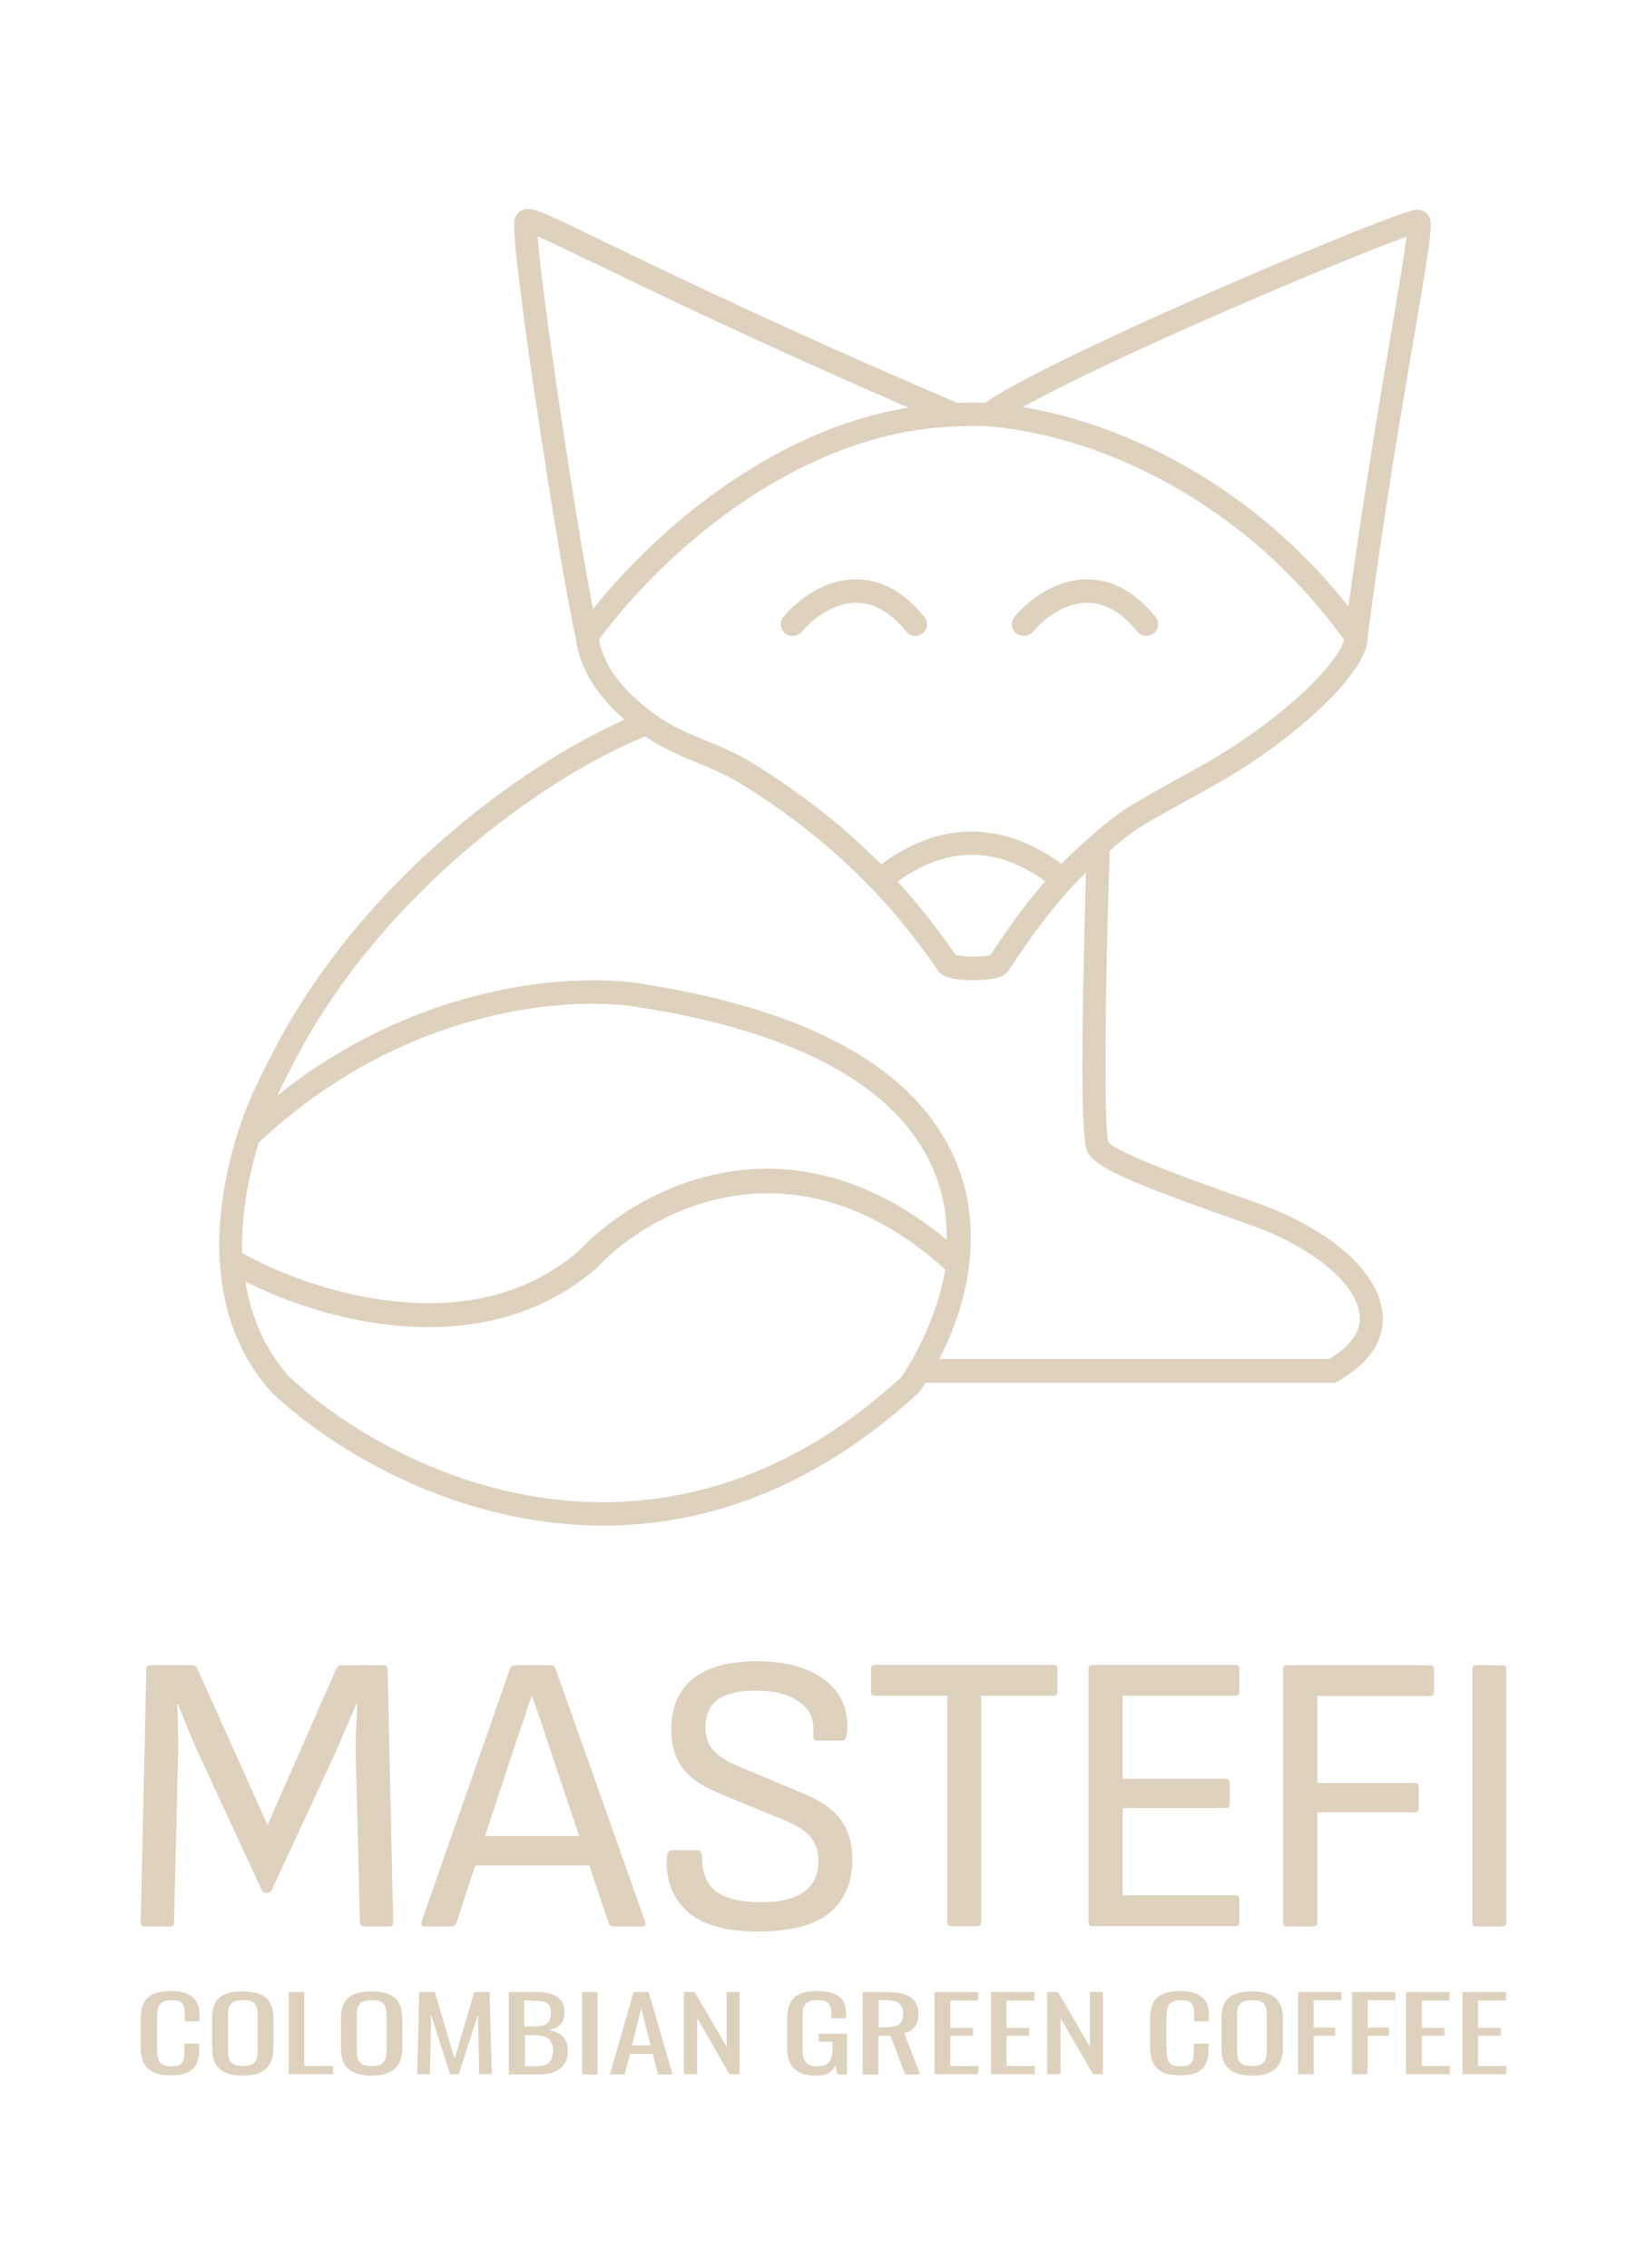 <?xml version="1.0" encoding="UTF-8"?> <!-- Generator: Adobe Illustrator 25.4.1, SVG Export Plug-In . SVG Version: 6.00 Build 0) --> <svg xmlns="http://www.w3.org/2000/svg" xmlns:xlink="http://www.w3.org/1999/xlink" id="Слой_1" x="0px" y="0px" viewBox="0 0 583 803" style="enable-background:new 0 0 583 803;" xml:space="preserve"> <style type="text/css"> .st0{fill:#DED1BE;} </style> <g> <path class="st0" d="M66.4,705.9c-1.4-0.7-3.4-1-5.9-1c-2.8,0-5,0.4-6.6,1.2c-1.5,0.8-2.6,1.9-3.2,3.4c-0.6,1.5-0.9,3.2-0.9,5.1 V725c0,1.8,0.3,3.4,0.9,4.9c0.6,1.5,1.7,2.6,3.2,3.5c1.6,0.9,3.8,1.3,6.6,1.3c2.6,0,4.6-0.4,6.1-1.1c1.4-0.8,2.5-1.8,3-3.2 c0.6-1.4,0.9-2.9,0.9-4.7v-2.2h-5.2v2.2c0,1.2-0.1,2.2-0.2,3c-0.2,0.9-0.6,1.5-1.2,2.1c-0.7,0.5-1.7,0.7-3.2,0.7 c-1.3,0-2.3-0.2-3-0.5c-0.8-0.4-1.3-1-1.6-1.8c-0.3-0.9-0.5-2-0.5-3.5v-11.6c0-1.2,0.1-2.2,0.3-3.1c0.2-0.9,0.7-1.6,1.4-2.1 c0.7-0.5,1.9-0.8,3.4-0.8c1.5,0,2.6,0.2,3.3,0.7c0.7,0.5,1,1.1,1.2,1.9c0.2,0.8,0.2,1.8,0.2,2.8v2.1h5.2v-2.3c0-1.8-0.3-3.3-1-4.5 C68.9,707.6,67.9,706.6,66.4,705.9z"></path> <path class="st0" d="M92.3,706.1c-1.6-0.7-3.7-1.1-6.4-1.1c-2.7,0-4.8,0.4-6.4,1.1c-1.6,0.7-2.7,1.8-3.4,3.2c-0.7,1.4-1,3-1,4.9 v11.1c0,1.9,0.3,3.6,1,5c0.7,1.4,1.8,2.5,3.4,3.3c1.6,0.8,3.7,1.2,6.4,1.2c2.7,0,4.8-0.4,6.4-1.2c1.6-0.8,2.7-1.9,3.4-3.3 c0.7-1.4,1.1-3.1,1.1-5v-11.1c0-1.9-0.4-3.6-1.1-4.9C95,707.9,93.9,706.8,92.3,706.1z M91.2,726.1c0,1.1-0.1,2-0.4,2.8 c-0.3,0.8-0.8,1.4-1.5,1.9c-0.8,0.4-1.9,0.6-3.3,0.6c-1.5,0-2.6-0.2-3.4-0.6c-0.8-0.5-1.3-1.1-1.5-1.9c-0.3-0.8-0.4-1.8-0.4-2.8 v-12.8c0-1.1,0.1-2,0.4-2.8c0.3-0.8,0.8-1.4,1.5-1.8c0.8-0.4,1.9-0.6,3.4-0.6c1.5,0,2.6,0.2,3.3,0.6c0.8,0.4,1.3,1,1.5,1.8 c0.3,0.8,0.4,1.7,0.4,2.8V726.1z"></path> <polygon class="st0" points="107.7,705.2 102.2,705.2 102.2,734.3 117.9,734.3 117.9,731.4 107.7,731.4 "></polygon> <path class="st0" d="M137.9,706.1c-1.6-0.7-3.7-1.1-6.4-1.1c-2.7,0-4.8,0.4-6.4,1.1c-1.6,0.7-2.7,1.8-3.4,3.2c-0.7,1.4-1,3-1,4.9 v11.1c0,1.9,0.3,3.6,1,5c0.7,1.4,1.8,2.5,3.4,3.3c1.6,0.8,3.7,1.2,6.4,1.2c2.7,0,4.8-0.4,6.4-1.2c1.6-0.8,2.7-1.9,3.4-3.3 c0.7-1.4,1.1-3.1,1.1-5v-11.1c0-1.9-0.4-3.6-1.1-4.9C140.6,707.9,139.5,706.8,137.9,706.1z M136.8,726.1c0,1.1-0.1,2-0.4,2.8 c-0.3,0.8-0.8,1.4-1.5,1.9c-0.8,0.4-1.9,0.6-3.3,0.6c-1.5,0-2.6-0.2-3.4-0.6c-0.8-0.5-1.3-1.1-1.5-1.9c-0.3-0.8-0.4-1.8-0.4-2.8 v-12.8c0-1.1,0.1-2,0.4-2.8c0.3-0.8,0.8-1.4,1.5-1.8c0.8-0.4,1.9-0.6,3.4-0.6c1.5,0,2.6,0.2,3.3,0.6c0.8,0.4,1.3,1,1.5,1.8 c0.3,0.8,0.4,1.7,0.4,2.8V726.1z"></path> <polygon class="st0" points="167.9,705.2 160.9,728.8 153.9,705.2 148.4,705.2 147.7,734.3 152.2,734.3 152.6,713.2 159.3,734.3 162.4,734.3 169.2,713.2 169.6,734.3 174.1,734.3 173.3,705.2 "></polygon> <path class="st0" d="M198,720c-1-0.6-2.3-1.1-3.9-1.4c1.3-0.1,2.4-0.5,3.2-1c0.8-0.5,1.5-1.2,1.9-2.1c0.4-0.9,0.6-1.9,0.6-3.1 c0-1.2-0.2-2.3-0.6-3.2c-0.4-0.9-1.1-1.7-2-2.3c-0.9-0.6-2-1-3.3-1.3c-1.3-0.3-2.9-0.4-4.7-0.4h-9.1v29.2h10.6 c1.8,0,3.3-0.2,4.6-0.6c1.3-0.4,2.4-1,3.2-1.7c0.8-0.7,1.5-1.6,1.9-2.6c0.4-1,0.6-2.2,0.6-3.4c0-1.4-0.2-2.6-0.7-3.6 C199.7,721.5,199,720.6,198,720z M185.7,708.2h1.3c1.9,0,3.4,0.1,4.6,0.3c1.2,0.1,2,0.5,2.6,1.1c0.6,0.6,0.8,1.6,0.8,2.9 c0,1.2-0.2,2.1-0.5,2.8c-0.4,0.7-1,1.2-1.9,1.6c-0.9,0.3-2.1,0.5-3.7,0.5h-3.3V708.2z M194.4,730.2c-0.8,0.8-2.5,1.3-4.9,1.3h-3.7 v-11h3.3c1.6,0,2.9,0.2,3.9,0.6c1,0.4,1.7,1,2.1,1.9c0.5,0.8,0.7,1.8,0.7,3.1C195.6,727.9,195.2,729.3,194.4,730.2z"></path> <rect x="206.1" y="705.2" class="st0" width="5.4" height="29.2"></rect> <path class="st0" d="M224.3,705.2l-8.4,29.2h5.2l1.9-7.3h8.1l1.8,7.3h5.2l-8.5-29.2H224.3z M223.7,724.1l3.3-13.1l3.3,13.1H223.7z"></path> <polygon class="st0" points="257.2,724.6 245.9,705.2 242.1,705.2 242.1,734.3 246.8,734.3 246.8,714.4 258.2,734.3 261.8,734.3 261.8,705.2 257.2,705.2 "></polygon> <path class="st0" d="M289.7,722.8h5v2c0,1.5-0.1,2.7-0.4,3.7c-0.3,1-0.8,1.7-1.6,2.2c-0.8,0.5-1.9,0.8-3.3,0.8 c-1.4,0-2.5-0.2-3.3-0.7c-0.8-0.5-1.3-1.2-1.6-2.1c-0.3-0.9-0.4-2.1-0.4-3.5v-10.8c0-1.2,0.1-2.3,0.2-3.2c0.2-1,0.7-1.7,1.4-2.3 c0.8-0.6,1.9-0.8,3.6-0.8c1.5,0,2.6,0.2,3.3,0.6c0.7,0.4,1.2,1,1.4,1.8c0.2,0.8,0.3,1.8,0.3,3.1v0.9h5.2v-1.1c0-1.9-0.3-3.5-1-4.8 c-0.7-1.3-1.8-2.2-3.3-2.8c-1.5-0.6-3.5-0.9-6-0.9c-2.8,0-4.9,0.4-6.5,1.2c-1.5,0.8-2.6,1.9-3.2,3.5c-0.6,1.5-0.9,3.3-0.9,5.4v9.8 c0,2.1,0.3,3.9,1,5.4c0.7,1.5,1.8,2.6,3.2,3.4c1.5,0.8,3.5,1.2,6,1.2c2,0,3.5-0.3,4.6-1c1.1-0.7,1.9-1.6,2.4-2.7l0.5,3.3h3.5v-14.4 h-10V722.8z"></path> <path class="st0" d="M323,718.4c0.7-0.6,1.2-1.4,1.6-2.3c0.3-0.9,0.5-2,0.5-3.1c0-1.8-0.4-3.3-1.3-4.5c-0.8-1.2-2.1-2-3.8-2.5 c-1.7-0.5-3.9-0.8-6.6-0.8h-8v29.2h5.5v-13.7h4.3l5.2,13.7h5.3l-5.6-14.6C321.3,719.4,322.3,719,323,718.4z M319,715.8 c-0.5,0.7-1.2,1.2-2.2,1.5c-1,0.3-2.3,0.4-3.8,0.4H311v-9.6h2.4c2.5,0,4.2,0.4,5,1.2c0.8,0.7,1.3,2,1.3,3.7 C319.7,714.2,319.5,715.1,319,715.8z"></path> <polygon class="st0" points="336.4,720.7 344.4,720.7 344.4,717.9 336.4,717.9 336.4,708.2 346.2,708.2 346.2,705.2 330.8,705.2 330.8,734.3 346.3,734.3 346.3,731.4 336.4,731.4 "></polygon> <polygon class="st0" points="356.3,720.7 364.3,720.7 364.3,717.9 356.3,717.9 356.3,708.2 366.2,708.2 366.2,705.2 350.8,705.2 350.8,734.3 366.3,734.3 366.3,731.4 356.3,731.4 "></polygon> <polygon class="st0" points="385.8,724.6 374.5,705.2 370.7,705.2 370.7,734.3 375.4,734.3 375.4,714.4 386.9,734.3 390.4,734.3 390.4,705.2 385.8,705.2 "></polygon> <path class="st0" d="M423.7,705.9c-1.4-0.7-3.4-1-5.9-1c-2.8,0-5,0.4-6.6,1.2c-1.5,0.8-2.6,1.9-3.2,3.4c-0.6,1.5-0.9,3.2-0.9,5.1 V725c0,1.8,0.3,3.4,0.9,4.9c0.6,1.5,1.7,2.6,3.2,3.5c1.6,0.9,3.8,1.3,6.6,1.3c2.6,0,4.6-0.4,6.1-1.1c1.4-0.8,2.4-1.8,3-3.2 c0.6-1.4,0.9-2.9,0.9-4.7v-2.2h-5.2v2.2c0,1.2-0.1,2.2-0.2,3c-0.2,0.9-0.6,1.5-1.2,2.1c-0.7,0.5-1.7,0.7-3.2,0.7 c-1.3,0-2.3-0.2-3-0.5s-1.3-1-1.6-1.8c-0.3-0.9-0.5-2-0.5-3.5v-11.6c0-1.2,0.1-2.2,0.3-3.1c0.2-0.9,0.7-1.6,1.4-2.1 c0.7-0.5,1.9-0.8,3.4-0.8c1.5,0,2.6,0.2,3.3,0.7c0.7,0.5,1,1.1,1.2,1.9c0.2,0.8,0.2,1.8,0.2,2.8v2.1h5.2v-2.3c0-1.8-0.3-3.3-1-4.5 C426.2,707.6,425.1,706.6,423.7,705.9z"></path> <path class="st0" d="M449.6,706.1c-1.6-0.7-3.7-1.1-6.4-1.1c-2.7,0-4.8,0.4-6.4,1.1c-1.6,0.7-2.7,1.8-3.4,3.2c-0.7,1.4-1,3-1,4.9 v11.1c0,1.9,0.3,3.6,1,5c0.7,1.4,1.8,2.5,3.4,3.3c1.6,0.8,3.7,1.2,6.4,1.2c2.7,0,4.8-0.4,6.4-1.2c1.6-0.8,2.7-1.9,3.4-3.3 c0.7-1.4,1.1-3.1,1.1-5v-11.1c0-1.9-0.4-3.6-1.1-4.9C452.3,707.9,451.1,706.8,449.6,706.1z M448.4,726.1c0,1.1-0.1,2-0.4,2.8 c-0.3,0.8-0.8,1.4-1.5,1.9c-0.8,0.4-1.9,0.6-3.3,0.6c-1.5,0-2.6-0.2-3.4-0.6c-0.8-0.5-1.3-1.1-1.5-1.9c-0.3-0.8-0.4-1.8-0.4-2.8 v-12.8c0-1.1,0.1-2,0.4-2.8c0.3-0.8,0.8-1.4,1.5-1.8c0.8-0.4,1.9-0.6,3.4-0.6c1.5,0,2.6,0.2,3.3,0.6c0.8,0.4,1.3,1,1.5,1.8 c0.3,0.8,0.4,1.7,0.4,2.8V726.1z"></path> <polygon class="st0" points="459.5,734.3 465,734.3 465,720.7 472.6,720.7 472.6,717.8 465,717.8 465,708.1 474.8,708.1 474.8,705.2 459.5,705.2 "></polygon> <polygon class="st0" points="478.6,734.3 484.1,734.3 484.1,720.7 491.7,720.7 491.7,717.8 484.1,717.8 484.1,708.1 493.9,708.1 493.9,705.2 478.6,705.2 "></polygon> <polygon class="st0" points="503.3,720.7 511.3,720.7 511.3,717.9 503.3,717.9 503.3,708.2 513.1,708.2 513.1,705.2 497.7,705.2 497.7,734.3 513.2,734.3 513.2,731.4 503.3,731.4 "></polygon> <polygon class="st0" points="523.2,720.7 531.2,720.7 531.2,717.9 523.2,717.9 523.2,708.2 533.1,708.2 533.1,705.2 517.7,705.2 517.7,734.3 533.2,734.3 533.2,731.4 523.2,731.4 "></polygon> <path class="st0" d="M94.3,670.1h0.3c0.8,0,1.3-0.3,1.6-1l21-45.3c1.6-3.5,3.1-6.9,4.5-10.3c1.5-3.4,3-6.8,4.4-10.3h0.3 c-0.1,3.5-0.2,6.9-0.4,10.3c-0.1,3.4-0.1,6.8,0,10.3l1.4,56.8c0,0.9,0.5,1.4,1.4,1.4h9c0.9,0,1.4-0.5,1.4-1.4l-2-89.7 c0-0.9-0.5-1.4-1.4-1.4h-15.1c-0.7,0-1.2,0.4-1.6,1.1l-24.4,55.5l-24.9-55.5c-0.4-0.8-0.9-1.1-1.6-1.1H53.2c-0.9,0-1.4,0.5-1.4,1.4 l-2,89.7c0,0.9,0.5,1.4,1.4,1.4h9c0.9,0,1.4-0.5,1.4-1.4l1.4-57.3c0.1-3.3,0.1-6.6,0-10c0-3.4-0.1-6.7-0.3-10H63 c1.3,3.3,2.7,6.6,4,10c1.4,3.3,2.9,6.6,4.4,9.9l21.3,46C93,669.8,93.5,670.1,94.3,670.1z"></path> <path class="st0" d="M227.3,682c1,0,1.4-0.5,1.1-1.6l-31.8-89.8c-0.3-0.8-0.9-1.1-1.7-1.1h-12.6c-0.9,0-1.4,0.4-1.7,1.1l-31.4,89.8 c-0.3,1,0.1,1.6,1.1,1.6h9.5c0.9,0,1.4-0.4,1.7-1.1l6.7-20.5h40.4l6.9,20.5c0.3,0.8,0.9,1.1,1.7,1.1H227.3z M171.7,649.9l10.9-33 c0.9-2.7,1.9-5.5,2.8-8.2c0.9-2.8,1.9-5.6,2.8-8.3h0.1c1,2.8,2,5.6,3,8.5c0.9,2.8,1.9,5.6,2.8,8.5l10.9,32.6H171.7z"></path> <path class="st0" d="M294.1,640.5c-2.7-2.2-6.2-4.1-10.5-5.9l-20.6-8.6c-3.4-1.4-6.1-2.8-8.1-4.2c-1.9-1.4-3.3-3-4.1-4.7 c-0.8-1.7-1.1-3.7-1.1-5.9c0.1-4.3,1.6-7.5,4.5-9.6c3-2.1,7.5-3.1,13.4-3.1c6.6,0,11.7,1.3,15.3,4c3.7,2.5,5.4,6.2,5,11 c-0.1,1,0,1.7,0.1,2.1c0.3,0.4,0.7,0.6,1.1,0.6h9.1c0.9,0,1.4-0.9,1.6-2.7c0.5-5.5-0.6-10.1-3.1-13.8c-2.6-3.8-6.3-6.6-11.2-8.6 c-4.9-2-10.8-3-17.5-3c-9.9,0-17.4,2-22.6,6.1c-5.1,4-7.7,10-7.8,17.8c0,3.7,0.6,7,1.7,9.9c1.2,2.8,3.2,5.4,5.8,7.6 c2.7,2.2,6.3,4.1,10.7,5.9l20.9,8.6c3.2,1.3,5.8,2.6,7.7,4c1.9,1.3,3.2,2.9,4,4.7c0.9,1.7,1.3,3.8,1.3,6.2c0,4.9-1.8,8.6-5.3,11 c-3.4,2.4-8.5,3.5-15.2,3.5c-7,0-12.2-1.2-15.6-3.7c-3.4-2.5-5.1-6.7-5.1-12.4c0-1.5-0.6-2.3-1.7-2.3h-9c-1,0-1.6,0.8-1.7,2.5 c-0.6,7.8,1.8,14.2,7.1,19.1c5.3,4.8,13.6,7.2,25,7.2c11.6,0,20-2.2,25.4-6.6c5.4-4.5,8.1-10.7,8.1-18.6c0-4-0.6-7.5-1.8-10.3 C298.6,645.2,296.7,642.6,294.1,640.5z"></path> <path class="st0" d="M374.3,598.9v-8.1c0-0.9-0.5-1.4-1.4-1.4h-63.2c-0.9,0-1.4,0.5-1.4,1.4v8.1c0,0.9,0.5,1.4,1.4,1.4h25.6v80.2 c0,0.9,0.5,1.4,1.4,1.4h9.2c0.9,0,1.4-0.5,1.4-1.4v-80.2h25.6C373.9,600.3,374.3,599.9,374.3,598.9z"></path> <path class="st0" d="M437.3,600.3c0.9,0,1.4-0.5,1.4-1.4v-8.1c0-0.9-0.5-1.4-1.4-1.4h-50.6c-0.9,0-1.4,0.5-1.4,1.4v89.7 c0,0.9,0.5,1.4,1.4,1.4h50.6c0.9,0,1.4-0.5,1.4-1.4v-8.1c0-0.9-0.5-1.4-1.4-1.4h-39.9v-30.9h36.5c0.9,0,1.4-0.5,1.4-1.4v-7.6 c0-0.9-0.5-1.4-1.4-1.4h-36.5v-29.4H437.3z"></path> <path class="st0" d="M466.3,680.6v-39h34.5c0.9,0,1.4-0.5,1.4-1.4v-7.6c0-0.9-0.5-1.4-1.4-1.4h-34.5v-30.8h39.9 c0.9,0,1.4-0.5,1.4-1.4v-8.1c0-0.9-0.5-1.4-1.4-1.4h-50.6c-0.9,0-1.4,0.5-1.4,1.4v89.7c0,0.9,0.5,1.4,1.4,1.4h9.2 C465.9,682,466.3,681.5,466.3,680.6z"></path> <path class="st0" d="M531.8,589.5h-9.2c-0.9,0-1.4,0.5-1.4,1.4v89.7c0,0.9,0.5,1.4,1.4,1.4h9.2c0.9,0,1.4-0.5,1.4-1.4v-89.7 C533.2,589.9,532.7,589.5,531.8,589.5z"></path> <path class="st0" d="M96.1,492.9l0.3,0.3c23.1,21.6,66.6,46.9,117.1,46.9c35.3,0,74-12.4,111.5-46.9l0.3-0.3l0.3-0.4 c0.7-1,1.4-2,2-3h145l0.9-0.5c14.2-8,16.5-17.4,15.9-24c-1.3-14.7-18.7-30-44.4-39.1c-22.8-8.1-48.7-17.2-52.7-21.6 c-1.7-6.8-1-57.4,0.5-103.1c8.6-7.5,9.8-8.1,26.6-17.4c3.1-1.7,6.8-3.8,11.1-6.2c26.2-14.7,54.2-39.4,53.6-52.2 c5.8-43.8,12.3-82.2,16.7-107.6c6.5-38.4,6.5-39.5,4.5-41.9c-0.3-0.3-0.6-0.6-1-0.9c-2.1-1.5-4.8-0.5-9.8,1.3 c-3.8,1.3-8.9,3.3-15.4,5.9c-13.3,5.3-30.5,12.5-47.2,19.8c-20.3,8.8-68,30.1-83.2,40.6c-3.3-0.2-6.2-0.1-9.2,0l-0.7,0 c-61.4-26.3-100.5-45.2-123.8-56.5c-8.9-4.3-15.3-7.4-19.7-9.4c-5.5-2.4-9-3.8-11.6-1.6c-1.9,1.6-1.9,3.9-1.5,9.2 c0.2,3.4,0.7,8.2,1.5,14.3c1.3,11.2,3.4,26.3,6,43.8c5.3,35.5,11,69.8,14.1,83.5c1.2,10.2,7,19.9,17.3,28.9 c-19.9,8.8-42.1,23.2-62.2,40.5c-27.2,23.4-49,50.7-63.2,79l-0.8,1.5c-4.5,9-7.5,14.9-10.7,25.1c-5,15.7-7.2,31.4-6.4,45.4 C78.8,464.8,85,480.5,96.1,492.9z M321.8,483.2c-0.9,1.5-1.8,2.9-2.7,4.3c-86.6,79.4-179.6,34.7-216.8-0.2 c-8.2-9.2-13.4-20.5-15.4-33.6c10.3,5.2,28.8,12.9,51.4,15.4c28.5,3.1,53.5-3.6,72.2-19.6l0.4-0.3c19.4-21,70.2-48,123.7,0.2 c0,0.2-0.1,0.4-0.1,0.6C332,464,326.2,475.8,321.8,483.2z M497.9,83.8c-0.8,6.4-2.9,18.8-5.2,32.5c-4,23.6-9.9,58.4-15.4,98.4 c-34.5-43.6-79.7-64.6-115.2-70.6C394,126.2,477.1,91.1,497.9,83.8z M190.3,83.7c4.4,1.9,12.1,5.6,21,9.9 c21.6,10.4,56.6,27.4,110.3,50.7c-21,3.4-42,12.2-62.7,26.1c-18.1,12.2-35.2,28-49,45.2C203.2,181,191.7,103.4,190.3,83.7z M212,226.4c25.3-34,73.1-73.7,126.1-75.4l1.7-0.1c3.4-0.1,6.4-0.2,9.8,0c36.7,2.9,89,24.3,126.2,75.6c-0.5,2.2-3.3,7.8-13.1,17.3 c-9.8,9.4-23,19.1-36.1,26.5c-4.3,2.4-8,4.5-11.1,6.2c-17.7,9.9-18.8,10.4-29.4,19.6c-3.8,3.3-7.2,6.5-10.4,9.7 c-15.5-11.3-38-18.8-63.8,0.2c-13.2-13.4-28.3-25.2-45.3-35.7c-6.3-3.9-11.8-6.1-17.2-8.3c-6.1-2.5-11.9-4.9-18-9.4 C220.1,244.3,213.6,235.4,212,226.4z M370,312c-7.4,8.4-13.3,16.9-19.5,26.2c-2.6,0.6-9.7,0.6-12.2-0.1c-6.3-9.3-13.2-17.9-20.6-26 C335.3,299.5,352.5,299.4,370,312z M102.2,379.6l0.8-1.5c13.7-27.3,34.9-53.8,61.2-76.5c20.9-17.9,44.1-32.8,64.2-40.9 c6.2,4.3,12.2,6.7,17.9,9.1c5.1,2.1,10.3,4.2,16,7.7c28.8,17.7,51.6,39.4,69.7,66.1c2.8,4.1,13.5,3.5,16.8,3.2 c3.5-0.3,6.8-0.9,8.3-3.4c9.8-14.7,17.1-24.5,27.3-34.5c-0.3,9.9-0.7,25.9-1,42c-0.9,53.7,0.8,56.1,2.1,57.8 c3.9,5.5,17,10.8,56.9,24.9c22,7.7,38,20.9,38.9,32c0.5,5.7-3.1,10.9-10.8,15.5h-138c4-7.8,8.2-18.1,10.1-30.1 c2.4-15.2,0.7-29.4-5.3-42.2c-14.1-30.6-50.3-50.8-107.6-60.1c-24.3-4.7-80.5-1.7-131.6,39.2C99.3,385.4,100.6,382.7,102.2,379.6z M91.6,404.5c51.6-48.6,111.8-52.4,136.5-47.6l0.1,0c29.1,4.7,52.6,12.4,70.1,22.8c14.9,8.9,25.4,19.9,31.3,32.6 c3.8,8.2,5.7,17.1,5.5,26.6c-56.4-46.7-109.6-18.2-130.5,4.2c-17.2,14.6-39.3,20.5-65.7,17.5c-21-2.3-40.9-10.1-53.2-17 C85.4,431.6,87.4,418.1,91.6,404.5z"></path> <path class="st0" d="M365.7,223.6c3.9-4.7,11.2-10.2,19.2-10.2c0,0,0,0,0,0c6.3,0,12.3,3.5,17.7,10.2c0.8,1,2,1.5,3.2,1.5 c0.9,0,1.8-0.3,2.6-0.9c1.8-1.4,2.1-4.1,0.6-5.8c-7.1-8.8-15.3-13.3-24.2-13.3c0,0,0,0-0.1,0c-10.8,0-20.3,6.9-25.6,13.3 c-1.4,1.8-1.2,4.4,0.6,5.8C361.7,225.6,364.3,225.3,365.7,223.6z"></path> <path class="st0" d="M283.9,223.6c3.9-4.7,11.2-10.2,19.2-10.2c0,0,0,0,0,0c6.3,0,12.3,3.5,17.7,10.2c0.8,1,2,1.5,3.2,1.5 c0.9,0,1.8-0.3,2.6-0.9c1.8-1.4,2.1-4.1,0.6-5.8c-7.1-8.8-15.3-13.3-24.2-13.3c0,0,0,0-0.1,0c-10.8,0-20.3,6.9-25.6,13.3 c-1.4,1.8-1.2,4.4,0.6,5.8C279.9,225.6,282.5,225.3,283.9,223.6z"></path> </g> </svg> 